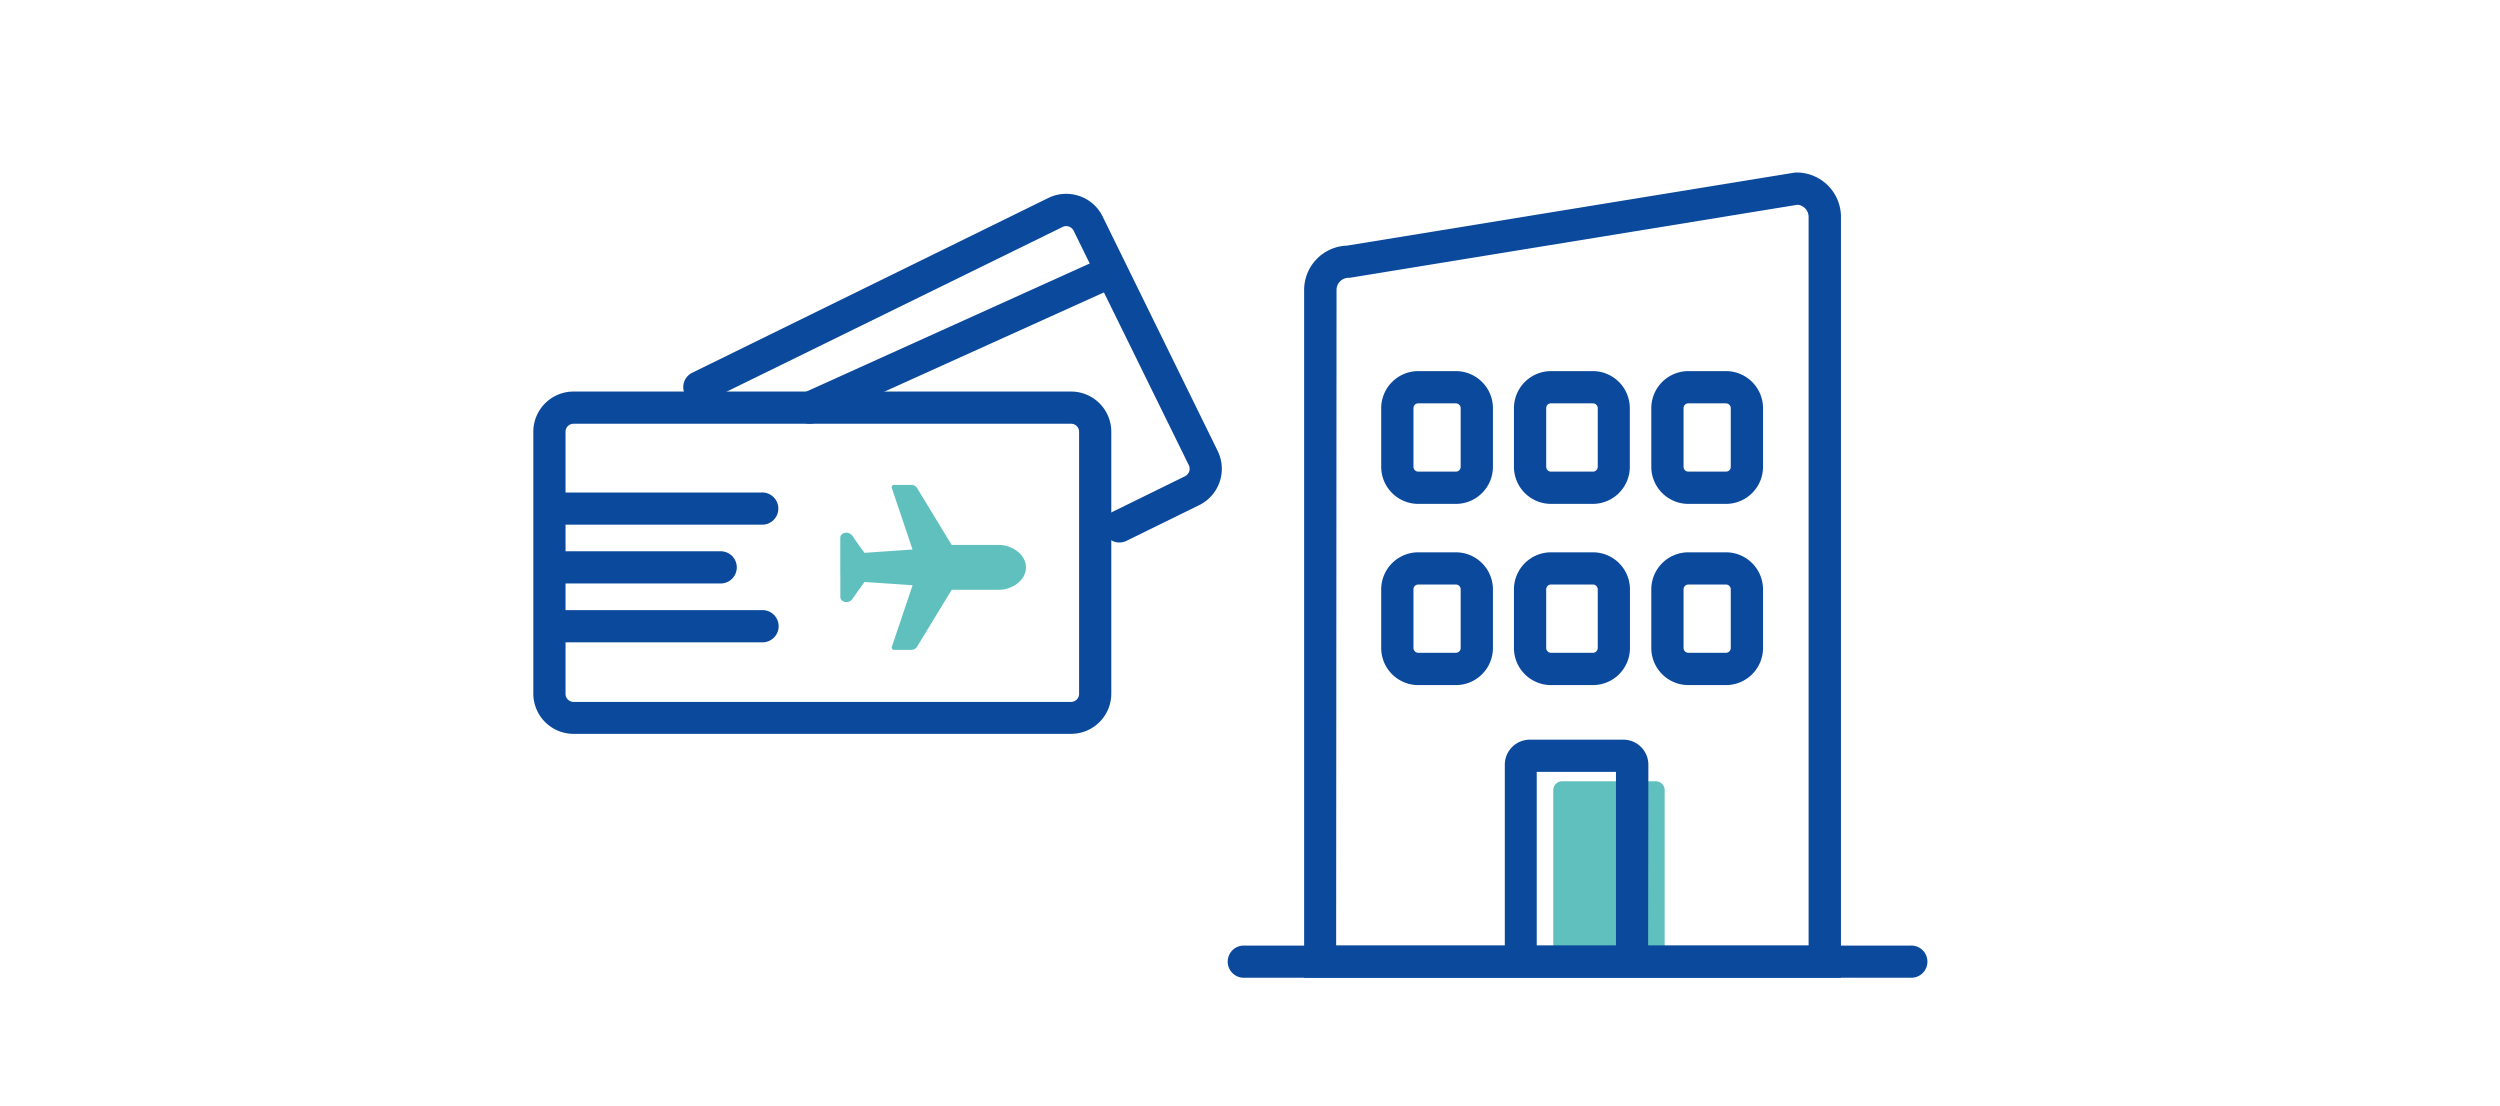<svg id="レイヤー_1" data-name="レイヤー 1" xmlns="http://www.w3.org/2000/svg" width="520" height="230" viewBox="0 0 520 230"><defs><style>.cls-1{fill:#60c0bd;}.cls-2{fill:#0b499d;}</style></defs><path class="cls-1" d="M346.25,196.85V164.36a1.85,1.85,0,0,0-1.85-1.86H324.94a1.86,1.86,0,0,0-1.86,1.86v32.49Z"/><path class="cls-2" d="M342.81,196.88h-6.69V160.55H319.64v36.33H313V159.06a5.21,5.21,0,0,1,5.2-5.21h19.46a5.21,5.21,0,0,1,5.2,5.21Z"/><path class="cls-2" d="M382.92,203.37H271.26V60.3a9.23,9.23,0,0,1,8.92-9.21l93.24-15.21h.27a9.24,9.24,0,0,1,9.23,9.23Zm-105-6.69h98.27V45.11a2.53,2.53,0,0,0-2.31-2.52L280.75,57.78h-.27A2.53,2.53,0,0,0,278,60.3Z"/><path class="cls-2" d="M397.37,203.37H258.53a3.35,3.35,0,0,1,0-6.69H397.37a3.35,3.35,0,1,1,0,6.69Z"/><path class="cls-2" d="M302.79,104.81H295a7.72,7.72,0,0,1-7.71-7.71V84.9A7.72,7.72,0,0,1,295,77.19h7.82a7.72,7.72,0,0,1,7.71,7.71V97.1A7.72,7.72,0,0,1,302.79,104.81ZM295,83.89a1,1,0,0,0-1,1V97.1a1,1,0,0,0,1,1h7.82a1,1,0,0,0,1-1V84.9a1,1,0,0,0-1-1Z"/><path class="cls-2" d="M331.33,104.81h-8.72a7.72,7.72,0,0,1-7.71-7.71V84.9a7.72,7.72,0,0,1,7.71-7.71h8.72A7.71,7.71,0,0,1,339,84.9V97.1A7.71,7.71,0,0,1,331.33,104.81Zm-8.72-20.92a1,1,0,0,0-1,1V97.1a1,1,0,0,0,1,1h8.72a1,1,0,0,0,1-1V84.9a1,1,0,0,0-1-1Z"/><path class="cls-2" d="M359,104.81h-7.82a7.72,7.72,0,0,1-7.71-7.71V84.9a7.72,7.72,0,0,1,7.71-7.71H359a7.72,7.72,0,0,1,7.71,7.71V97.1A7.72,7.72,0,0,1,359,104.81Zm-7.82-20.92a1,1,0,0,0-1,1V97.1a1,1,0,0,0,1,1H359a1,1,0,0,0,1-1V84.9a1,1,0,0,0-1-1Z"/><path class="cls-2" d="M302.79,142.5H295a7.72,7.72,0,0,1-7.71-7.71v-12.2a7.72,7.72,0,0,1,7.71-7.71h7.82a7.72,7.72,0,0,1,7.71,7.71v12.2A7.72,7.72,0,0,1,302.79,142.5ZM295,121.58a1,1,0,0,0-1,1v12.2a1,1,0,0,0,1,1h7.82a1,1,0,0,0,1-1v-12.2a1,1,0,0,0-1-1Z"/><path class="cls-2" d="M331.33,142.5h-8.72a7.72,7.72,0,0,1-7.71-7.71v-12.2a7.72,7.72,0,0,1,7.71-7.71h8.72a7.71,7.71,0,0,1,7.7,7.71v12.2A7.71,7.71,0,0,1,331.33,142.5Zm-8.72-20.92a1,1,0,0,0-1,1v12.2a1,1,0,0,0,1,1h8.72a1,1,0,0,0,1-1v-12.2a1,1,0,0,0-1-1Z"/><path class="cls-2" d="M359,142.5h-7.82a7.72,7.72,0,0,1-7.71-7.71v-12.2a7.72,7.72,0,0,1,7.71-7.71H359a7.72,7.72,0,0,1,7.71,7.71v12.2A7.72,7.72,0,0,1,359,142.5Zm-7.82-20.92a1,1,0,0,0-1,1v12.2a1,1,0,0,0,1,1H359a1,1,0,0,0,1-1v-12.2a1,1,0,0,0-1-1Z"/><path class="cls-2" d="M168.45,88.14a3.35,3.35,0,0,1-1.38-6.4l59.74-27a3.35,3.35,0,1,1,2.76,6.1l-59.74,27A3.4,3.4,0,0,1,168.45,88.14Z"/><path class="cls-2" d="M232.84,112.84a3.35,3.35,0,0,1-1.47-6.36l15.11-7.42a1.73,1.73,0,0,0,.79-2.31L223.32,48a1.73,1.73,0,0,0-2.31-.79L146.75,83.62a3.35,3.35,0,0,1-2.95-6l74.25-36.44a8.42,8.42,0,0,1,6.44-.41A8.34,8.34,0,0,1,229.33,45L253.28,93.8a8.43,8.43,0,0,1-3.85,11.27l-15.11,7.42A3.42,3.42,0,0,1,232.84,112.84Z"/><path class="cls-2" d="M222.78,152.64H119.3a8.37,8.37,0,0,1-8.37-8.37V89.81a8.37,8.37,0,0,1,8.37-8.37H222.78a8.37,8.37,0,0,1,8.37,8.37v54.46A8.37,8.37,0,0,1,222.78,152.64ZM119.3,88.14a1.67,1.67,0,0,0-1.67,1.67v54.46A1.68,1.68,0,0,0,119.3,146H222.78a1.68,1.68,0,0,0,1.67-1.68V89.81a1.67,1.67,0,0,0-1.67-1.67Z"/><path class="cls-2" d="M158.36,109.13H115.07a3.35,3.35,0,1,1,0-6.69h43.29a3.35,3.35,0,1,1,0,6.69Z"/><path class="cls-2" d="M149.72,121.36H115.07a3.35,3.35,0,1,1,0-6.69h34.65a3.35,3.35,0,1,1,0,6.69Z"/><path class="cls-2" d="M158.79,133.6H115.07a3.35,3.35,0,1,1,0-6.69h43.72a3.35,3.35,0,0,1,0,6.69Z"/><path class="cls-1" d="M174.79,119.38v4.82c0,1,1.73,1.58,2.59.29s2.44-3.44,2.44-3.44l10,.68-4.3,12.76a.49.49,0,0,0,.49.68h3.62a1.44,1.44,0,0,0,1.1-.62l7.22-11.87h9.82c2.72,0,5.63-1.94,5.63-4.66s-2.91-4.67-5.63-4.67h-9.82l-7.22-11.87a1.44,1.44,0,0,0-1.1-.62H186a.49.49,0,0,0-.49.69l4.3,12.75-10,.69s-1.58-2.15-2.44-3.44-2.59-.72-2.59.28v7.55Z"/></svg>